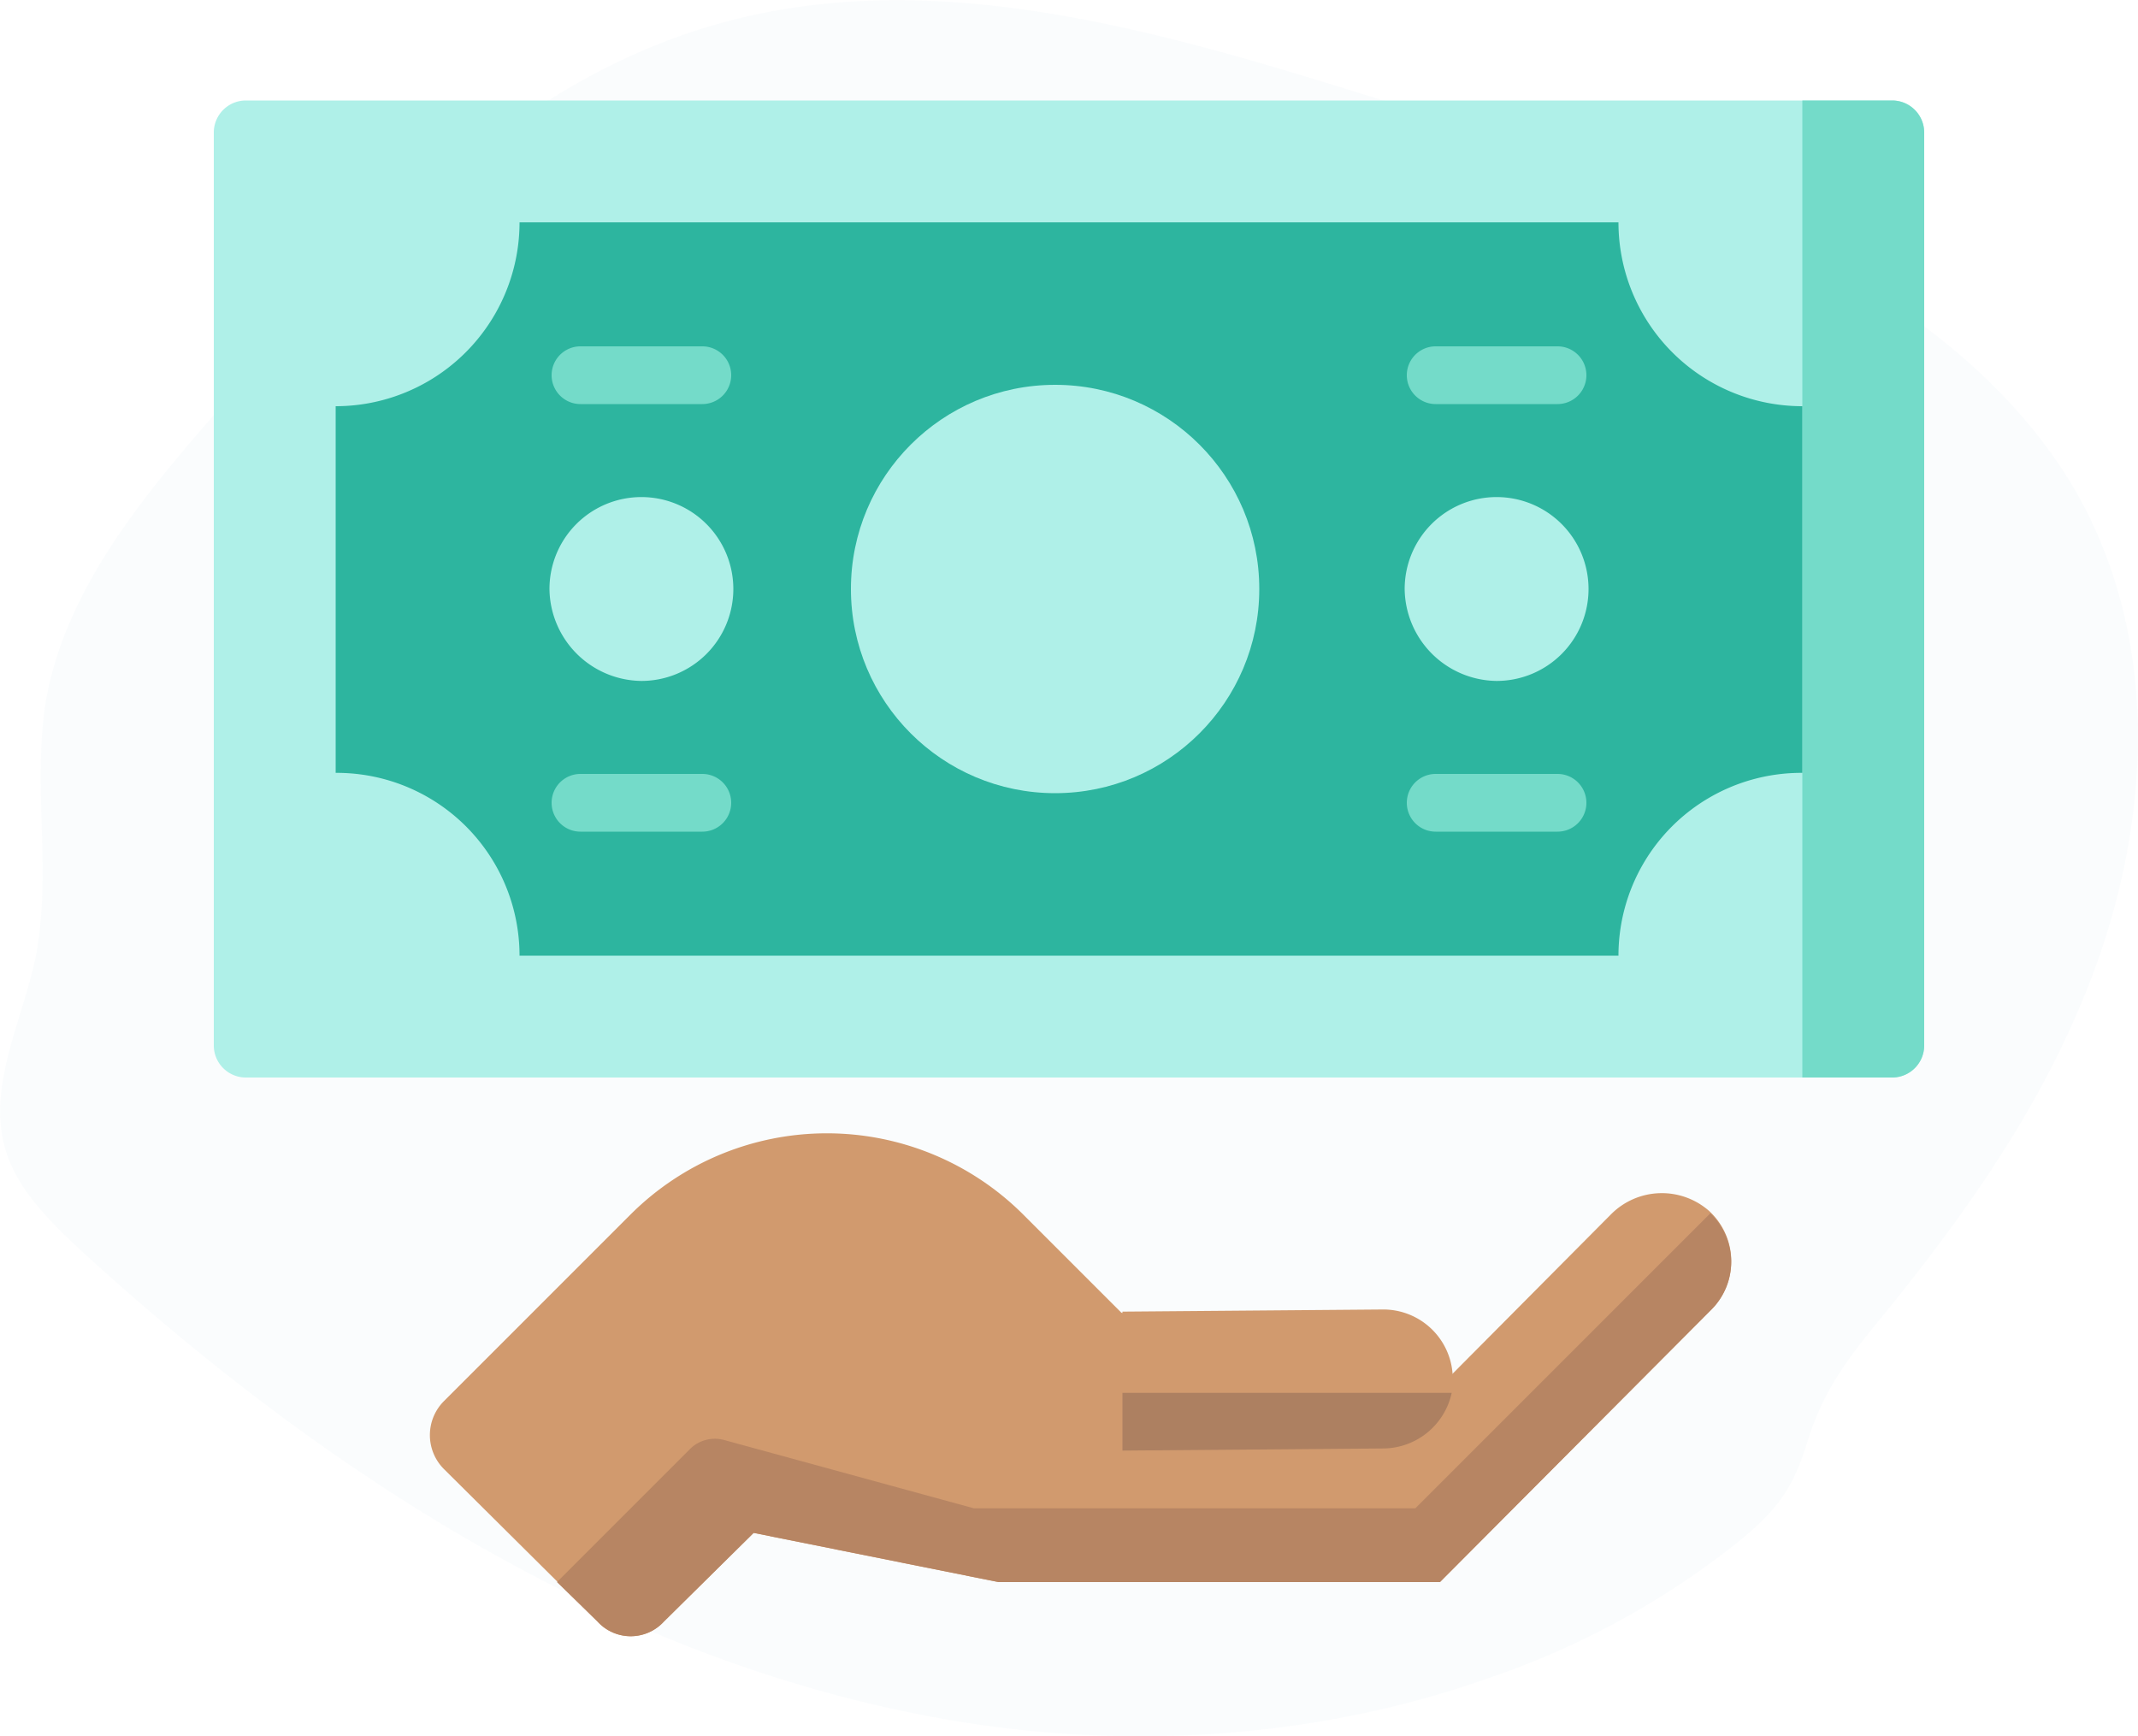 <svg xmlns="http://www.w3.org/2000/svg" viewBox="0 0 200 162.4"><title>affordable</title><g id="Layer_2" data-name="Layer 2"><g id="actualsize"><g id="icon_bg"><path d="M194.2,95c6.9-15.6,8.5-34.1,0-49-5.9-10.2-16-17.8-26.9-23.2S144.4,14,132.6,10.4C111.4,3.8,88.7-3.8,67.3,2.2,47.9,7.6,33.9,23,21,37.7,13.7,46,6.2,54.9,4.3,65.5c-1.3,8,.6,16.3-1,24.2-1.3,6-4.5,12-2.8,17.8,1.1,3.8,4.2,6.8,7.2,9.6,21.9,20,48,37.2,77.9,43.2,17.7,3.6,36.7,2.7,53.6-3.3a77.1,77.1,0,0,0,23.7-13c3.6-3,4.9-5,6.2-9.2s3.2-7,6.2-10.7C182.7,115.1,189.6,105.6,194.2,95Z" fill="#107bc0" opacity="0.02"/></g><path d="M62.1,151.7l8.4-8.3L93.4,148h41.3L160,122.6a6.4,6.4,0,0,0-.1-9.3,6.7,6.7,0,0,0-9.2.3l-16,16.1-29.8-6.9-9.2-9.2a26,26,0,0,0-36.7,0L41.5,131.1a4.5,4.5,0,0,0,0,6.3l14.4,14.3A4.2,4.2,0,0,0,62.1,151.7Z" fill="#d19a6e"/><path d="M129.4,122.5l-24.4.2v13l24.5-.2a6.6,6.6,0,0,0,6.4-6.6A6.5,6.5,0,0,0,129.4,122.5Z" fill="#d19a6e"/><path d="M105,130.3v5.4l24.5-.2a6.6,6.6,0,0,0,6.3-5.2Z" fill="#ad8061"/><path d="M160,113.5l-27.6,27.6H91.1l-23.4-6.4a3.3,3.3,0,0,0-3.2.9L52.1,148l3.8,3.7a4.2,4.2,0,0,0,6.2,0l8.4-8.3L93.4,148h41.3L160,122.6A6.3,6.3,0,0,0,160,113.5Z" fill="#b78563"/><path d="M23,100.8H177a3,3,0,0,0,3-3V12.4a3,3,0,0,0-3-3H23a3,3,0,0,0-3,3V97.8A3,3,0,0,0,23,100.8Z" fill="#aff0e8"/><path d="M168.6,100.8H177a3,3,0,0,0,3-3V12.4a3,3,0,0,0-3-3h-8.4Z" fill="#74dbc9"/><path d="M31.4,38V72.3A17.1,17.1,0,0,1,48.6,89.4H151.4a17.1,17.1,0,0,1,17.2-17.1V38a17.2,17.2,0,0,1-17.2-17.2H48.6A17.2,17.2,0,0,1,31.4,38Zm100,17.1a8.6,8.6,0,1,1,8.6,8.6A8.7,8.7,0,0,1,131.4,55.1Zm-80,0A8.6,8.6,0,1,1,60,63.7,8.7,8.7,0,0,1,51.4,55.1Z" fill="#2db59f"/><path d="M54.3,37.8H65.7a2.7,2.7,0,0,0,0-5.4H54.3a2.7,2.7,0,0,0,0,5.4Z" fill="#74dbc9"/><path d="M54.3,77.8H65.7a2.7,2.7,0,1,0,0-5.4H54.3a2.7,2.7,0,1,0,0,5.4Z" fill="#74dbc9"/><path d="M134.3,37.8h11.4a2.7,2.7,0,0,0,0-5.4H134.3a2.7,2.7,0,0,0,0,5.4Z" fill="#74dbc9"/><path d="M134.3,77.8h11.4a2.7,2.7,0,1,0,0-5.4H134.3a2.7,2.7,0,0,0,0,5.4Z" fill="#74dbc9"/><circle cx="98.7" cy="55.1" r="19.1" fill="#aff0e8"/></g></g></svg>